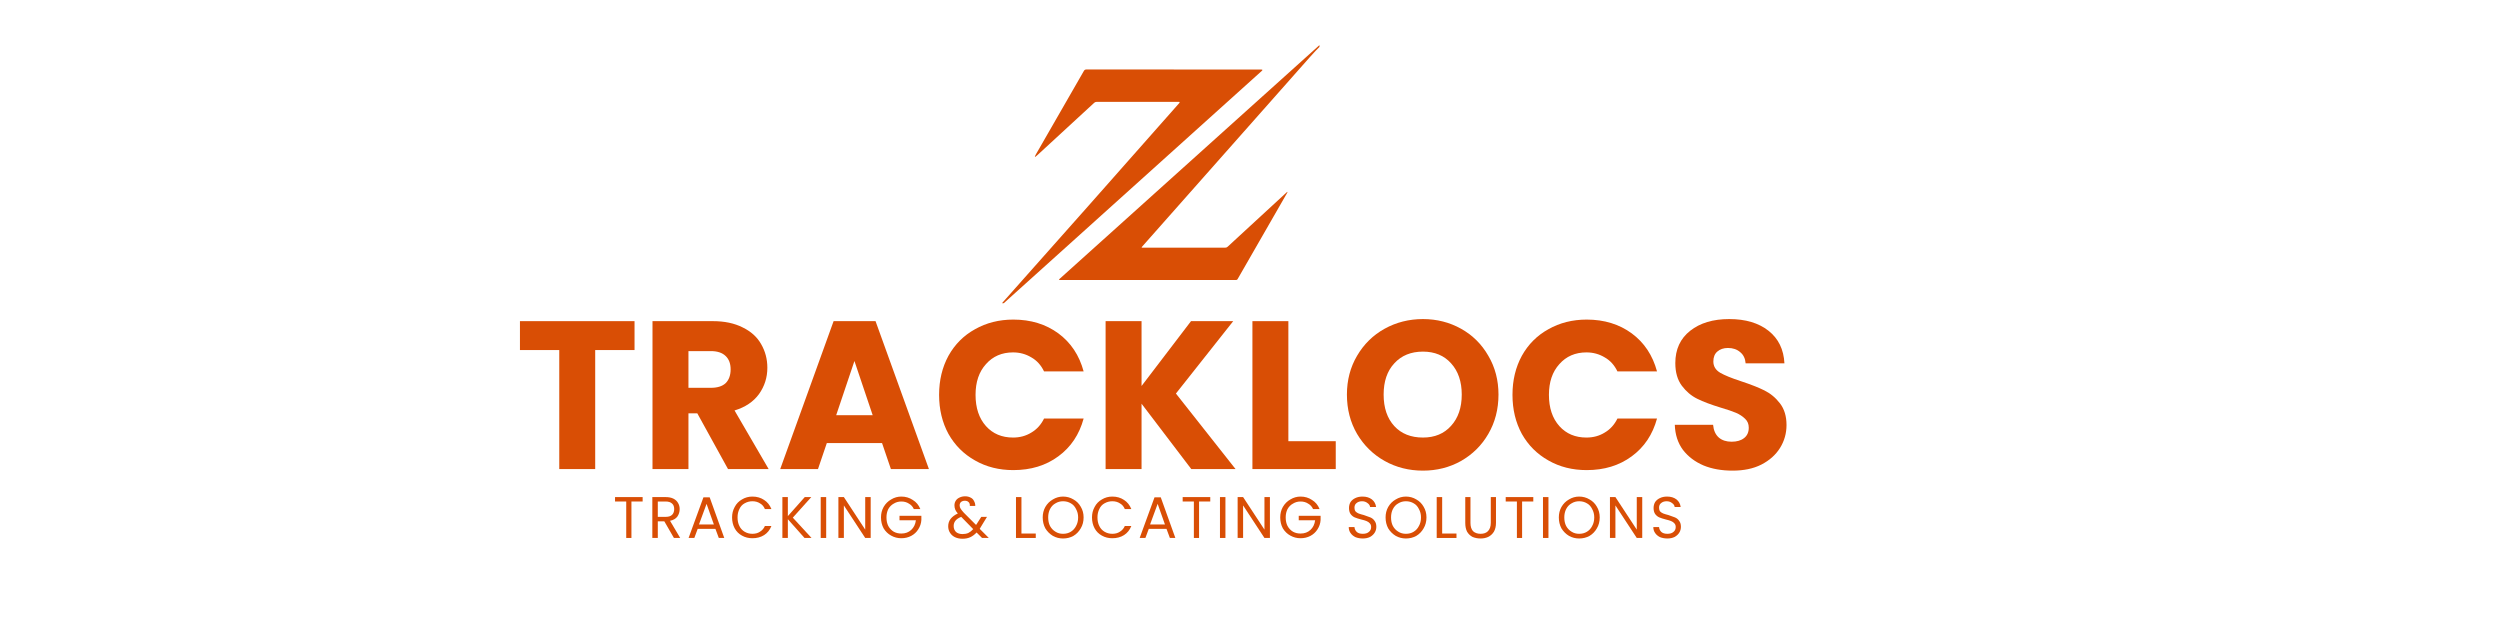 <?xml version="1.0" encoding="UTF-8"?>
<svg xmlns="http://www.w3.org/2000/svg" xmlns:xlink="http://www.w3.org/1999/xlink" width="200" zoomAndPan="magnify" viewBox="0 0 150 37.5" height="50" preserveAspectRatio="xMidYMid meet" version="1.0">
  <defs>
    <g></g>
    <clipPath id="510628b748">
      <path d="M 63 2.648 L 79.168 2.648 L 79.168 17 L 63 17 Z M 63 2.648 " clip-rule="nonzero"></path>
    </clipPath>
    <clipPath id="25fc0c9f56">
      <path d="M 59.926 4 L 76 4 L 76 18.191 L 59.926 18.191 Z M 59.926 4 " clip-rule="nonzero"></path>
    </clipPath>
  </defs>
  <g fill="#d94e05" fill-opacity="1">
    <g transform="translate(30.9, 28.144)">
      <g>
        <path d="M 7.172 -8.875 L 7.172 -7.141 L 4.812 -7.141 L 4.812 0 L 2.656 0 L 2.656 -7.141 L 0.297 -7.141 L 0.297 -8.875 Z M 7.172 -8.875 "></path>
      </g>
    </g>
  </g>
  <g fill="#d94e05" fill-opacity="1">
    <g transform="translate(38.369, 28.144)">
      <g>
        <path d="M 5.312 0 L 3.469 -3.344 L 2.938 -3.344 L 2.938 0 L 0.781 0 L 0.781 -8.875 L 4.406 -8.875 C 5.102 -8.875 5.695 -8.75 6.188 -8.5 C 6.688 -8.258 7.055 -7.926 7.297 -7.5 C 7.547 -7.07 7.672 -6.598 7.672 -6.078 C 7.672 -5.492 7.504 -4.969 7.172 -4.5 C 6.836 -4.039 6.348 -3.711 5.703 -3.516 L 7.75 0 Z M 2.938 -4.875 L 4.281 -4.875 C 4.676 -4.875 4.973 -4.969 5.172 -5.156 C 5.367 -5.352 5.469 -5.629 5.469 -5.984 C 5.469 -6.328 5.367 -6.594 5.172 -6.781 C 4.973 -6.977 4.676 -7.078 4.281 -7.078 L 2.938 -7.078 Z M 2.938 -4.875 "></path>
      </g>
    </g>
  </g>
  <g fill="#d94e05" fill-opacity="1">
    <g transform="translate(46.61, 28.144)">
      <g>
        <path d="M 6.312 -1.562 L 3 -1.562 L 2.469 0 L 0.203 0 L 3.406 -8.875 L 5.922 -8.875 L 9.125 0 L 6.844 0 Z M 5.75 -3.234 L 4.656 -6.484 L 3.562 -3.234 Z M 5.75 -3.234 "></path>
      </g>
    </g>
  </g>
  <g fill="#d94e05" fill-opacity="1">
    <g transform="translate(55.924, 28.144)">
      <g>
        <path d="M 0.422 -4.453 C 0.422 -5.328 0.609 -6.109 0.984 -6.797 C 1.367 -7.484 1.898 -8.016 2.578 -8.391 C 3.254 -8.773 4.02 -8.969 4.875 -8.969 C 5.926 -8.969 6.828 -8.691 7.578 -8.141 C 8.328 -7.586 8.832 -6.828 9.094 -5.859 L 6.719 -5.859 C 6.539 -6.234 6.285 -6.516 5.953 -6.703 C 5.629 -6.898 5.266 -7 4.859 -7 C 4.191 -7 3.648 -6.766 3.234 -6.297 C 2.816 -5.836 2.609 -5.223 2.609 -4.453 C 2.609 -3.672 2.816 -3.047 3.234 -2.578 C 3.648 -2.117 4.191 -1.891 4.859 -1.891 C 5.266 -1.891 5.629 -1.988 5.953 -2.188 C 6.285 -2.383 6.539 -2.664 6.719 -3.031 L 9.094 -3.031 C 8.832 -2.07 8.328 -1.316 7.578 -0.766 C 6.828 -0.211 5.926 0.062 4.875 0.062 C 4.02 0.062 3.254 -0.129 2.578 -0.516 C 1.898 -0.898 1.367 -1.43 0.984 -2.109 C 0.609 -2.797 0.422 -3.578 0.422 -4.453 Z M 0.422 -4.453 "></path>
      </g>
    </g>
  </g>
  <g fill="#d94e05" fill-opacity="1">
    <g transform="translate(65.555, 28.144)">
      <g>
        <path d="M 5.922 0 L 2.938 -3.922 L 2.938 0 L 0.781 0 L 0.781 -8.875 L 2.938 -8.875 L 2.938 -4.984 L 5.906 -8.875 L 8.438 -8.875 L 5 -4.531 L 8.578 0 Z M 5.922 0 "></path>
      </g>
    </g>
  </g>
  <g fill="#d94e05" fill-opacity="1">
    <g transform="translate(74.364, 28.144)">
      <g>
        <path d="M 2.938 -1.672 L 5.781 -1.672 L 5.781 0 L 0.781 0 L 0.781 -8.875 L 2.938 -8.875 Z M 2.938 -1.672 "></path>
      </g>
    </g>
  </g>
  <g fill="#d94e05" fill-opacity="1">
    <g transform="translate(80.393, 28.144)">
      <g>
        <path d="M 4.984 0.094 C 4.148 0.094 3.383 -0.098 2.688 -0.484 C 1.988 -0.879 1.438 -1.422 1.031 -2.109 C 0.625 -2.805 0.422 -3.594 0.422 -4.469 C 0.422 -5.332 0.625 -6.109 1.031 -6.797 C 1.438 -7.492 1.988 -8.035 2.688 -8.422 C 3.383 -8.805 4.148 -9 4.984 -9 C 5.816 -9 6.578 -8.805 7.266 -8.422 C 7.961 -8.035 8.508 -7.492 8.906 -6.797 C 9.312 -6.109 9.516 -5.332 9.516 -4.469 C 9.516 -3.594 9.312 -2.805 8.906 -2.109 C 8.508 -1.422 7.961 -0.879 7.266 -0.484 C 6.578 -0.098 5.816 0.094 4.984 0.094 Z M 4.984 -1.891 C 5.691 -1.891 6.254 -2.125 6.672 -2.594 C 7.098 -3.062 7.312 -3.688 7.312 -4.469 C 7.312 -5.25 7.098 -5.875 6.672 -6.344 C 6.254 -6.812 5.691 -7.047 4.984 -7.047 C 4.266 -7.047 3.691 -6.812 3.266 -6.344 C 2.836 -5.883 2.625 -5.258 2.625 -4.469 C 2.625 -3.676 2.836 -3.047 3.266 -2.578 C 3.691 -2.117 4.266 -1.891 4.984 -1.891 Z M 4.984 -1.891 "></path>
      </g>
    </g>
  </g>
  <g fill="#d94e05" fill-opacity="1">
    <g transform="translate(90.327, 28.144)">
      <g>
        <path d="M 0.422 -4.453 C 0.422 -5.328 0.609 -6.109 0.984 -6.797 C 1.367 -7.484 1.898 -8.016 2.578 -8.391 C 3.254 -8.773 4.02 -8.969 4.875 -8.969 C 5.926 -8.969 6.828 -8.691 7.578 -8.141 C 8.328 -7.586 8.832 -6.828 9.094 -5.859 L 6.719 -5.859 C 6.539 -6.234 6.285 -6.516 5.953 -6.703 C 5.629 -6.898 5.266 -7 4.859 -7 C 4.191 -7 3.648 -6.766 3.234 -6.297 C 2.816 -5.836 2.609 -5.223 2.609 -4.453 C 2.609 -3.672 2.816 -3.047 3.234 -2.578 C 3.648 -2.117 4.191 -1.891 4.859 -1.891 C 5.266 -1.891 5.629 -1.988 5.953 -2.188 C 6.285 -2.383 6.539 -2.664 6.719 -3.031 L 9.094 -3.031 C 8.832 -2.07 8.328 -1.316 7.578 -0.766 C 6.828 -0.211 5.926 0.062 4.875 0.062 C 4.02 0.062 3.254 -0.129 2.578 -0.516 C 1.898 -0.898 1.367 -1.43 0.984 -2.109 C 0.609 -2.797 0.422 -3.578 0.422 -4.453 Z M 0.422 -4.453 "></path>
      </g>
    </g>
  </g>
  <g fill="#d94e05" fill-opacity="1">
    <g transform="translate(99.957, 28.144)">
      <g>
        <path d="M 4 0.094 C 3.344 0.094 2.758 -0.008 2.25 -0.219 C 1.738 -0.438 1.328 -0.75 1.016 -1.156 C 0.711 -1.57 0.551 -2.07 0.531 -2.656 L 2.828 -2.656 C 2.859 -2.32 2.973 -2.066 3.172 -1.891 C 3.367 -1.723 3.625 -1.641 3.938 -1.641 C 4.25 -1.641 4.5 -1.711 4.688 -1.859 C 4.875 -2.004 4.969 -2.211 4.969 -2.484 C 4.969 -2.703 4.895 -2.879 4.75 -3.016 C 4.602 -3.16 4.422 -3.281 4.203 -3.375 C 3.984 -3.469 3.676 -3.57 3.281 -3.688 C 2.707 -3.863 2.238 -4.039 1.875 -4.219 C 1.52 -4.395 1.211 -4.656 0.953 -5 C 0.691 -5.352 0.562 -5.805 0.562 -6.359 C 0.562 -7.18 0.859 -7.828 1.453 -8.297 C 2.047 -8.766 2.828 -9 3.797 -9 C 4.773 -9 5.562 -8.766 6.156 -8.297 C 6.75 -7.828 7.066 -7.176 7.109 -6.344 L 4.781 -6.344 C 4.758 -6.633 4.648 -6.859 4.453 -7.016 C 4.266 -7.18 4.02 -7.266 3.719 -7.266 C 3.457 -7.266 3.242 -7.191 3.078 -7.047 C 2.922 -6.91 2.844 -6.711 2.844 -6.453 C 2.844 -6.172 2.977 -5.945 3.25 -5.781 C 3.52 -5.625 3.941 -5.453 4.516 -5.266 C 5.086 -5.078 5.551 -4.895 5.906 -4.719 C 6.27 -4.539 6.582 -4.281 6.844 -3.938 C 7.102 -3.602 7.234 -3.172 7.234 -2.641 C 7.234 -2.141 7.102 -1.68 6.844 -1.266 C 6.582 -0.848 6.207 -0.516 5.719 -0.266 C 5.238 -0.023 4.664 0.094 4 0.094 Z M 4 0.094 "></path>
      </g>
    </g>
  </g>
  <g fill="#d94e05" fill-opacity="1">
    <g transform="translate(36.777, 32.278)">
      <g>
        <path d="M 1.781 -2.453 L 1.781 -2.188 L 1.109 -2.188 L 1.109 0 L 0.797 0 L 0.797 -2.188 L 0.125 -2.188 L 0.125 -2.453 Z M 1.781 -2.453 "></path>
      </g>
    </g>
  </g>
  <g fill="#d94e05" fill-opacity="1">
    <g transform="translate(38.874, 32.278)">
      <g>
        <path d="M 1.562 0 L 0.984 -1 L 0.594 -1 L 0.594 0 L 0.266 0 L 0.266 -2.453 L 1.062 -2.453 C 1.25 -2.453 1.406 -2.422 1.531 -2.359 C 1.656 -2.297 1.75 -2.207 1.812 -2.094 C 1.875 -1.988 1.906 -1.867 1.906 -1.734 C 1.906 -1.566 1.859 -1.414 1.766 -1.281 C 1.672 -1.156 1.523 -1.07 1.328 -1.031 L 1.938 0 Z M 0.594 -1.266 L 1.062 -1.266 C 1.238 -1.266 1.367 -1.305 1.453 -1.391 C 1.535 -1.473 1.578 -1.586 1.578 -1.734 C 1.578 -1.879 1.535 -1.988 1.453 -2.062 C 1.367 -2.145 1.238 -2.188 1.062 -2.188 L 0.594 -2.188 Z M 0.594 -1.266 "></path>
      </g>
    </g>
  </g>
  <g fill="#d94e05" fill-opacity="1">
    <g transform="translate(41.206, 32.278)">
      <g>
        <path d="M 1.719 -0.547 L 0.656 -0.547 L 0.453 0 L 0.109 0 L 1 -2.438 L 1.375 -2.438 L 2.25 0 L 1.922 0 Z M 1.625 -0.812 L 1.188 -2.047 L 0.734 -0.812 Z M 1.625 -0.812 "></path>
      </g>
    </g>
  </g>
  <g fill="#d94e05" fill-opacity="1">
    <g transform="translate(43.769, 32.278)">
      <g>
        <path d="M 0.156 -1.234 C 0.156 -1.461 0.207 -1.672 0.312 -1.859 C 0.414 -2.055 0.562 -2.207 0.75 -2.312 C 0.938 -2.426 1.145 -2.484 1.375 -2.484 C 1.645 -2.484 1.879 -2.414 2.078 -2.281 C 2.273 -2.156 2.422 -1.973 2.516 -1.734 L 2.125 -1.734 C 2.062 -1.891 1.961 -2.004 1.828 -2.078 C 1.703 -2.16 1.551 -2.203 1.375 -2.203 C 1.207 -2.203 1.051 -2.16 0.906 -2.078 C 0.77 -2.004 0.664 -1.891 0.594 -1.734 C 0.52 -1.586 0.484 -1.422 0.484 -1.234 C 0.484 -1.035 0.52 -0.863 0.594 -0.719 C 0.664 -0.57 0.77 -0.457 0.906 -0.375 C 1.051 -0.289 1.207 -0.25 1.375 -0.25 C 1.551 -0.25 1.703 -0.289 1.828 -0.375 C 1.961 -0.457 2.062 -0.57 2.125 -0.719 L 2.516 -0.719 C 2.422 -0.477 2.273 -0.297 2.078 -0.172 C 1.879 -0.047 1.645 0.016 1.375 0.016 C 1.145 0.016 0.938 -0.035 0.75 -0.141 C 0.562 -0.242 0.414 -0.391 0.312 -0.578 C 0.207 -0.773 0.156 -0.992 0.156 -1.234 Z M 0.156 -1.234 "></path>
      </g>
    </g>
  </g>
  <g fill="#d94e05" fill-opacity="1">
    <g transform="translate(46.677, 32.278)">
      <g>
        <path d="M 1.594 0 L 0.594 -1.125 L 0.594 0 L 0.266 0 L 0.266 -2.453 L 0.594 -2.453 L 0.594 -1.312 L 1.609 -2.453 L 2 -2.453 L 0.891 -1.219 L 2.016 0 Z M 1.594 0 "></path>
      </g>
    </g>
  </g>
  <g fill="#d94e05" fill-opacity="1">
    <g transform="translate(48.977, 32.278)">
      <g>
        <path d="M 0.594 -2.453 L 0.594 0 L 0.266 0 L 0.266 -2.453 Z M 0.594 -2.453 "></path>
      </g>
    </g>
  </g>
  <g fill="#d94e05" fill-opacity="1">
    <g transform="translate(50.038, 32.278)">
      <g>
        <path d="M 2.203 0 L 1.875 0 L 0.594 -1.953 L 0.594 0 L 0.266 0 L 0.266 -2.453 L 0.594 -2.453 L 1.875 -0.5 L 1.875 -2.453 L 2.203 -2.453 Z M 2.203 0 "></path>
      </g>
    </g>
  </g>
  <g fill="#d94e05" fill-opacity="1">
    <g transform="translate(52.704, 32.278)">
      <g>
        <path d="M 2.125 -1.734 C 2.062 -1.879 1.961 -1.988 1.828 -2.062 C 1.703 -2.145 1.551 -2.188 1.375 -2.188 C 1.207 -2.188 1.055 -2.145 0.922 -2.062 C 0.785 -1.988 0.676 -1.879 0.594 -1.734 C 0.52 -1.586 0.484 -1.422 0.484 -1.234 C 0.484 -1.035 0.52 -0.863 0.594 -0.719 C 0.676 -0.57 0.785 -0.457 0.922 -0.375 C 1.055 -0.301 1.207 -0.266 1.375 -0.266 C 1.613 -0.266 1.812 -0.336 1.969 -0.484 C 2.125 -0.629 2.219 -0.82 2.25 -1.062 L 1.266 -1.062 L 1.266 -1.328 L 2.578 -1.328 L 2.578 -1.078 C 2.566 -0.879 2.504 -0.691 2.391 -0.516 C 2.285 -0.348 2.145 -0.219 1.969 -0.125 C 1.789 -0.031 1.594 0.016 1.375 0.016 C 1.156 0.016 0.953 -0.035 0.766 -0.141 C 0.578 -0.242 0.426 -0.391 0.312 -0.578 C 0.207 -0.773 0.156 -0.992 0.156 -1.234 C 0.156 -1.461 0.207 -1.672 0.312 -1.859 C 0.426 -2.055 0.578 -2.207 0.766 -2.312 C 0.953 -2.426 1.156 -2.484 1.375 -2.484 C 1.633 -2.484 1.863 -2.414 2.062 -2.281 C 2.27 -2.156 2.422 -1.973 2.516 -1.734 Z M 2.125 -1.734 "></path>
      </g>
    </g>
  </g>
  <g fill="#d94e05" fill-opacity="1">
    <g transform="translate(55.632, 32.278)">
      <g></g>
    </g>
  </g>
  <g fill="#d94e05" fill-opacity="1">
    <g transform="translate(56.767, 32.278)">
      <g>
        <path d="M 2.156 0 L 1.828 -0.328 C 1.711 -0.203 1.586 -0.109 1.453 -0.047 C 1.316 0.016 1.16 0.047 0.984 0.047 C 0.816 0.047 0.664 0.016 0.531 -0.047 C 0.406 -0.109 0.305 -0.195 0.234 -0.312 C 0.16 -0.426 0.125 -0.555 0.125 -0.703 C 0.125 -0.867 0.172 -1.016 0.266 -1.141 C 0.367 -1.273 0.516 -1.383 0.703 -1.469 C 0.629 -1.551 0.578 -1.629 0.547 -1.703 C 0.516 -1.785 0.5 -1.867 0.5 -1.953 C 0.5 -2.055 0.523 -2.148 0.578 -2.234 C 0.629 -2.316 0.703 -2.379 0.797 -2.422 C 0.898 -2.473 1.016 -2.5 1.141 -2.5 C 1.266 -2.5 1.375 -2.473 1.469 -2.422 C 1.562 -2.379 1.629 -2.312 1.672 -2.219 C 1.723 -2.133 1.75 -2.035 1.75 -1.922 L 1.422 -1.922 C 1.43 -2.023 1.406 -2.102 1.344 -2.156 C 1.289 -2.207 1.219 -2.234 1.125 -2.234 C 1.031 -2.234 0.953 -2.207 0.891 -2.156 C 0.836 -2.102 0.812 -2.035 0.812 -1.953 C 0.812 -1.879 0.832 -1.812 0.875 -1.75 C 0.914 -1.688 0.977 -1.609 1.062 -1.516 L 1.797 -0.781 L 1.859 -0.875 L 2.109 -1.266 L 2.453 -1.266 L 2.156 -0.781 C 2.113 -0.707 2.066 -0.629 2.016 -0.547 L 2.562 0 Z M 0.984 -0.234 C 1.109 -0.234 1.223 -0.254 1.328 -0.297 C 1.43 -0.348 1.531 -0.426 1.625 -0.531 L 0.906 -1.266 C 0.602 -1.148 0.453 -0.969 0.453 -0.719 C 0.453 -0.57 0.5 -0.453 0.594 -0.359 C 0.695 -0.273 0.828 -0.234 0.984 -0.234 Z M 0.984 -0.234 "></path>
      </g>
    </g>
  </g>
  <g fill="#d94e05" fill-opacity="1">
    <g transform="translate(59.559, 32.278)">
      <g></g>
    </g>
  </g>
  <g fill="#d94e05" fill-opacity="1">
    <g transform="translate(60.693, 32.278)">
      <g>
        <path d="M 0.594 -0.266 L 1.453 -0.266 L 1.453 0 L 0.266 0 L 0.266 -2.453 L 0.594 -2.453 Z M 0.594 -0.266 "></path>
      </g>
    </g>
  </g>
  <g fill="#d94e05" fill-opacity="1">
    <g transform="translate(62.407, 32.278)">
      <g>
        <path d="M 1.375 0.031 C 1.156 0.031 0.953 -0.02 0.766 -0.125 C 0.578 -0.238 0.426 -0.391 0.312 -0.578 C 0.207 -0.773 0.156 -0.992 0.156 -1.234 C 0.156 -1.461 0.207 -1.672 0.312 -1.859 C 0.426 -2.055 0.578 -2.207 0.766 -2.312 C 0.953 -2.426 1.156 -2.484 1.375 -2.484 C 1.602 -2.484 1.812 -2.426 2 -2.312 C 2.188 -2.207 2.332 -2.062 2.438 -1.875 C 2.551 -1.688 2.609 -1.473 2.609 -1.234 C 2.609 -0.984 2.551 -0.766 2.438 -0.578 C 2.332 -0.391 2.188 -0.238 2 -0.125 C 1.812 -0.02 1.602 0.031 1.375 0.031 Z M 1.375 -0.25 C 1.551 -0.25 1.707 -0.289 1.844 -0.375 C 1.977 -0.457 2.082 -0.57 2.156 -0.719 C 2.238 -0.863 2.281 -1.035 2.281 -1.234 C 2.281 -1.422 2.238 -1.586 2.156 -1.734 C 2.082 -1.891 1.977 -2.004 1.844 -2.078 C 1.707 -2.16 1.551 -2.203 1.375 -2.203 C 1.207 -2.203 1.055 -2.16 0.922 -2.078 C 0.785 -2.004 0.676 -1.891 0.594 -1.734 C 0.52 -1.586 0.484 -1.422 0.484 -1.234 C 0.484 -1.035 0.52 -0.863 0.594 -0.719 C 0.676 -0.57 0.785 -0.457 0.922 -0.375 C 1.055 -0.289 1.207 -0.25 1.375 -0.25 Z M 1.375 -0.25 "></path>
      </g>
    </g>
  </g>
  <g fill="#d94e05" fill-opacity="1">
    <g transform="translate(65.364, 32.278)">
      <g>
        <path d="M 0.156 -1.234 C 0.156 -1.461 0.207 -1.672 0.312 -1.859 C 0.414 -2.055 0.562 -2.207 0.75 -2.312 C 0.938 -2.426 1.145 -2.484 1.375 -2.484 C 1.645 -2.484 1.879 -2.414 2.078 -2.281 C 2.273 -2.156 2.422 -1.973 2.516 -1.734 L 2.125 -1.734 C 2.062 -1.891 1.961 -2.004 1.828 -2.078 C 1.703 -2.16 1.551 -2.203 1.375 -2.203 C 1.207 -2.203 1.051 -2.16 0.906 -2.078 C 0.77 -2.004 0.664 -1.891 0.594 -1.734 C 0.52 -1.586 0.484 -1.422 0.484 -1.234 C 0.484 -1.035 0.52 -0.863 0.594 -0.719 C 0.664 -0.57 0.77 -0.457 0.906 -0.375 C 1.051 -0.289 1.207 -0.25 1.375 -0.25 C 1.551 -0.25 1.703 -0.289 1.828 -0.375 C 1.961 -0.457 2.062 -0.57 2.125 -0.719 L 2.516 -0.719 C 2.422 -0.477 2.273 -0.297 2.078 -0.172 C 1.879 -0.047 1.645 0.016 1.375 0.016 C 1.145 0.016 0.938 -0.035 0.75 -0.141 C 0.562 -0.242 0.414 -0.391 0.312 -0.578 C 0.207 -0.773 0.156 -0.992 0.156 -1.234 Z M 0.156 -1.234 "></path>
      </g>
    </g>
  </g>
  <g fill="#d94e05" fill-opacity="1">
    <g transform="translate(68.271, 32.278)">
      <g>
        <path d="M 1.719 -0.547 L 0.656 -0.547 L 0.453 0 L 0.109 0 L 1 -2.438 L 1.375 -2.438 L 2.25 0 L 1.922 0 Z M 1.625 -0.812 L 1.188 -2.047 L 0.734 -0.812 Z M 1.625 -0.812 "></path>
      </g>
    </g>
  </g>
  <g fill="#d94e05" fill-opacity="1">
    <g transform="translate(70.835, 32.278)">
      <g>
        <path d="M 1.781 -2.453 L 1.781 -2.188 L 1.109 -2.188 L 1.109 0 L 0.797 0 L 0.797 -2.188 L 0.125 -2.188 L 0.125 -2.453 Z M 1.781 -2.453 "></path>
      </g>
    </g>
  </g>
  <g fill="#d94e05" fill-opacity="1">
    <g transform="translate(72.932, 32.278)">
      <g>
        <path d="M 0.594 -2.453 L 0.594 0 L 0.266 0 L 0.266 -2.453 Z M 0.594 -2.453 "></path>
      </g>
    </g>
  </g>
  <g fill="#d94e05" fill-opacity="1">
    <g transform="translate(73.992, 32.278)">
      <g>
        <path d="M 2.203 0 L 1.875 0 L 0.594 -1.953 L 0.594 0 L 0.266 0 L 0.266 -2.453 L 0.594 -2.453 L 1.875 -0.5 L 1.875 -2.453 L 2.203 -2.453 Z M 2.203 0 "></path>
      </g>
    </g>
  </g>
  <g fill="#d94e05" fill-opacity="1">
    <g transform="translate(76.658, 32.278)">
      <g>
        <path d="M 2.125 -1.734 C 2.062 -1.879 1.961 -1.988 1.828 -2.062 C 1.703 -2.145 1.551 -2.188 1.375 -2.188 C 1.207 -2.188 1.055 -2.145 0.922 -2.062 C 0.785 -1.988 0.676 -1.879 0.594 -1.734 C 0.52 -1.586 0.484 -1.422 0.484 -1.234 C 0.484 -1.035 0.52 -0.863 0.594 -0.719 C 0.676 -0.57 0.785 -0.457 0.922 -0.375 C 1.055 -0.301 1.207 -0.266 1.375 -0.266 C 1.613 -0.266 1.812 -0.336 1.969 -0.484 C 2.125 -0.629 2.219 -0.82 2.25 -1.062 L 1.266 -1.062 L 1.266 -1.328 L 2.578 -1.328 L 2.578 -1.078 C 2.566 -0.879 2.504 -0.691 2.391 -0.516 C 2.285 -0.348 2.145 -0.219 1.969 -0.125 C 1.789 -0.031 1.594 0.016 1.375 0.016 C 1.156 0.016 0.953 -0.035 0.766 -0.141 C 0.578 -0.242 0.426 -0.391 0.312 -0.578 C 0.207 -0.773 0.156 -0.992 0.156 -1.234 C 0.156 -1.461 0.207 -1.672 0.312 -1.859 C 0.426 -2.055 0.578 -2.207 0.766 -2.312 C 0.953 -2.426 1.156 -2.484 1.375 -2.484 C 1.633 -2.484 1.863 -2.414 2.062 -2.281 C 2.27 -2.156 2.422 -1.973 2.516 -1.734 Z M 2.125 -1.734 "></path>
      </g>
    </g>
  </g>
  <g fill="#d94e05" fill-opacity="1">
    <g transform="translate(79.587, 32.278)">
      <g></g>
    </g>
  </g>
  <g fill="#d94e05" fill-opacity="1">
    <g transform="translate(80.721, 32.278)">
      <g>
        <path d="M 1.047 0.031 C 0.891 0.031 0.742 0.004 0.609 -0.047 C 0.484 -0.109 0.383 -0.191 0.312 -0.297 C 0.238 -0.398 0.203 -0.52 0.203 -0.656 L 0.547 -0.656 C 0.555 -0.539 0.602 -0.441 0.688 -0.359 C 0.77 -0.285 0.891 -0.25 1.047 -0.25 C 1.203 -0.25 1.32 -0.285 1.406 -0.359 C 1.5 -0.43 1.547 -0.531 1.547 -0.656 C 1.547 -0.75 1.52 -0.82 1.469 -0.875 C 1.414 -0.938 1.348 -0.984 1.266 -1.016 C 1.191 -1.047 1.086 -1.078 0.953 -1.109 C 0.797 -1.148 0.664 -1.191 0.562 -1.234 C 0.469 -1.273 0.383 -1.344 0.312 -1.438 C 0.25 -1.531 0.219 -1.648 0.219 -1.797 C 0.219 -1.93 0.25 -2.051 0.312 -2.156 C 0.383 -2.258 0.477 -2.336 0.594 -2.391 C 0.719 -2.453 0.863 -2.484 1.031 -2.484 C 1.258 -2.484 1.445 -2.426 1.594 -2.312 C 1.738 -2.195 1.82 -2.047 1.844 -1.859 L 1.484 -1.859 C 1.473 -1.953 1.422 -2.031 1.328 -2.094 C 1.242 -2.164 1.133 -2.203 1 -2.203 C 0.863 -2.203 0.754 -2.164 0.672 -2.094 C 0.586 -2.031 0.547 -1.938 0.547 -1.812 C 0.547 -1.727 0.566 -1.656 0.609 -1.594 C 0.66 -1.539 0.723 -1.5 0.797 -1.469 C 0.879 -1.438 0.984 -1.406 1.109 -1.375 C 1.273 -1.32 1.406 -1.273 1.5 -1.234 C 1.602 -1.191 1.688 -1.125 1.75 -1.031 C 1.82 -0.945 1.859 -0.828 1.859 -0.672 C 1.859 -0.547 1.828 -0.43 1.766 -0.328 C 1.703 -0.223 1.609 -0.133 1.484 -0.062 C 1.359 0 1.211 0.031 1.047 0.031 Z M 1.047 0.031 "></path>
      </g>
    </g>
  </g>
  <g fill="#d94e05" fill-opacity="1">
    <g transform="translate(82.979, 32.278)">
      <g>
        <path d="M 1.375 0.031 C 1.156 0.031 0.953 -0.02 0.766 -0.125 C 0.578 -0.238 0.426 -0.391 0.312 -0.578 C 0.207 -0.773 0.156 -0.992 0.156 -1.234 C 0.156 -1.461 0.207 -1.672 0.312 -1.859 C 0.426 -2.055 0.578 -2.207 0.766 -2.312 C 0.953 -2.426 1.156 -2.484 1.375 -2.484 C 1.602 -2.484 1.812 -2.426 2 -2.312 C 2.188 -2.207 2.332 -2.062 2.438 -1.875 C 2.551 -1.688 2.609 -1.473 2.609 -1.234 C 2.609 -0.984 2.551 -0.766 2.438 -0.578 C 2.332 -0.391 2.188 -0.238 2 -0.125 C 1.812 -0.02 1.602 0.031 1.375 0.031 Z M 1.375 -0.25 C 1.551 -0.25 1.707 -0.289 1.844 -0.375 C 1.977 -0.457 2.082 -0.57 2.156 -0.719 C 2.238 -0.863 2.281 -1.035 2.281 -1.234 C 2.281 -1.422 2.238 -1.586 2.156 -1.734 C 2.082 -1.891 1.977 -2.004 1.844 -2.078 C 1.707 -2.16 1.551 -2.203 1.375 -2.203 C 1.207 -2.203 1.055 -2.16 0.922 -2.078 C 0.785 -2.004 0.676 -1.891 0.594 -1.734 C 0.52 -1.586 0.484 -1.422 0.484 -1.234 C 0.484 -1.035 0.52 -0.863 0.594 -0.719 C 0.676 -0.57 0.785 -0.457 0.922 -0.375 C 1.055 -0.289 1.207 -0.25 1.375 -0.25 Z M 1.375 -0.25 "></path>
      </g>
    </g>
  </g>
  <g fill="#d94e05" fill-opacity="1">
    <g transform="translate(85.936, 32.278)">
      <g>
        <path d="M 0.594 -0.266 L 1.453 -0.266 L 1.453 0 L 0.266 0 L 0.266 -2.453 L 0.594 -2.453 Z M 0.594 -0.266 "></path>
      </g>
    </g>
  </g>
  <g fill="#d94e05" fill-opacity="1">
    <g transform="translate(87.65, 32.278)">
      <g>
        <path d="M 0.578 -2.453 L 0.578 -0.906 C 0.578 -0.688 0.629 -0.52 0.734 -0.406 C 0.848 -0.301 1 -0.25 1.188 -0.25 C 1.375 -0.25 1.52 -0.301 1.625 -0.406 C 1.738 -0.52 1.797 -0.688 1.797 -0.906 L 1.797 -2.453 L 2.109 -2.453 L 2.109 -0.906 C 2.109 -0.695 2.066 -0.52 1.984 -0.375 C 1.898 -0.238 1.785 -0.133 1.641 -0.062 C 1.504 0 1.352 0.031 1.188 0.031 C 1.008 0.031 0.848 0 0.703 -0.062 C 0.566 -0.133 0.457 -0.238 0.375 -0.375 C 0.301 -0.52 0.266 -0.695 0.266 -0.906 L 0.266 -2.453 Z M 0.578 -2.453 "></path>
      </g>
    </g>
  </g>
  <g fill="#d94e05" fill-opacity="1">
    <g transform="translate(90.217, 32.278)">
      <g>
        <path d="M 1.781 -2.453 L 1.781 -2.188 L 1.109 -2.188 L 1.109 0 L 0.797 0 L 0.797 -2.188 L 0.125 -2.188 L 0.125 -2.453 Z M 1.781 -2.453 "></path>
      </g>
    </g>
  </g>
  <g fill="#d94e05" fill-opacity="1">
    <g transform="translate(92.313, 32.278)">
      <g>
        <path d="M 0.594 -2.453 L 0.594 0 L 0.266 0 L 0.266 -2.453 Z M 0.594 -2.453 "></path>
      </g>
    </g>
  </g>
  <g fill="#d94e05" fill-opacity="1">
    <g transform="translate(93.374, 32.278)">
      <g>
        <path d="M 1.375 0.031 C 1.156 0.031 0.953 -0.02 0.766 -0.125 C 0.578 -0.238 0.426 -0.391 0.312 -0.578 C 0.207 -0.773 0.156 -0.992 0.156 -1.234 C 0.156 -1.461 0.207 -1.672 0.312 -1.859 C 0.426 -2.055 0.578 -2.207 0.766 -2.312 C 0.953 -2.426 1.156 -2.484 1.375 -2.484 C 1.602 -2.484 1.812 -2.426 2 -2.312 C 2.188 -2.207 2.332 -2.062 2.438 -1.875 C 2.551 -1.688 2.609 -1.473 2.609 -1.234 C 2.609 -0.984 2.551 -0.766 2.438 -0.578 C 2.332 -0.391 2.188 -0.238 2 -0.125 C 1.812 -0.02 1.602 0.031 1.375 0.031 Z M 1.375 -0.25 C 1.551 -0.25 1.707 -0.289 1.844 -0.375 C 1.977 -0.457 2.082 -0.57 2.156 -0.719 C 2.238 -0.863 2.281 -1.035 2.281 -1.234 C 2.281 -1.422 2.238 -1.586 2.156 -1.734 C 2.082 -1.891 1.977 -2.004 1.844 -2.078 C 1.707 -2.16 1.551 -2.203 1.375 -2.203 C 1.207 -2.203 1.055 -2.16 0.922 -2.078 C 0.785 -2.004 0.676 -1.891 0.594 -1.734 C 0.52 -1.586 0.484 -1.422 0.484 -1.234 C 0.484 -1.035 0.52 -0.863 0.594 -0.719 C 0.676 -0.57 0.785 -0.457 0.922 -0.375 C 1.055 -0.289 1.207 -0.25 1.375 -0.25 Z M 1.375 -0.25 "></path>
      </g>
    </g>
  </g>
  <g fill="#d94e05" fill-opacity="1">
    <g transform="translate(96.331, 32.278)">
      <g>
        <path d="M 2.203 0 L 1.875 0 L 0.594 -1.953 L 0.594 0 L 0.266 0 L 0.266 -2.453 L 0.594 -2.453 L 1.875 -0.5 L 1.875 -2.453 L 2.203 -2.453 Z M 2.203 0 "></path>
      </g>
    </g>
  </g>
  <g fill="#d94e05" fill-opacity="1">
    <g transform="translate(98.996, 32.278)">
      <g>
        <path d="M 1.047 0.031 C 0.891 0.031 0.742 0.004 0.609 -0.047 C 0.484 -0.109 0.383 -0.191 0.312 -0.297 C 0.238 -0.398 0.203 -0.52 0.203 -0.656 L 0.547 -0.656 C 0.555 -0.539 0.602 -0.441 0.688 -0.359 C 0.77 -0.285 0.891 -0.25 1.047 -0.25 C 1.203 -0.25 1.32 -0.285 1.406 -0.359 C 1.5 -0.43 1.547 -0.531 1.547 -0.656 C 1.547 -0.75 1.52 -0.82 1.469 -0.875 C 1.414 -0.938 1.348 -0.984 1.266 -1.016 C 1.191 -1.047 1.086 -1.078 0.953 -1.109 C 0.797 -1.148 0.664 -1.191 0.562 -1.234 C 0.469 -1.273 0.383 -1.344 0.312 -1.438 C 0.25 -1.531 0.219 -1.648 0.219 -1.797 C 0.219 -1.93 0.25 -2.051 0.312 -2.156 C 0.383 -2.258 0.477 -2.336 0.594 -2.391 C 0.719 -2.453 0.863 -2.484 1.031 -2.484 C 1.258 -2.484 1.445 -2.426 1.594 -2.312 C 1.738 -2.195 1.82 -2.047 1.844 -1.859 L 1.484 -1.859 C 1.473 -1.953 1.422 -2.031 1.328 -2.094 C 1.242 -2.164 1.133 -2.203 1 -2.203 C 0.863 -2.203 0.754 -2.164 0.672 -2.094 C 0.586 -2.031 0.547 -1.938 0.547 -1.812 C 0.547 -1.727 0.566 -1.656 0.609 -1.594 C 0.66 -1.539 0.723 -1.5 0.797 -1.469 C 0.879 -1.438 0.984 -1.406 1.109 -1.375 C 1.273 -1.32 1.406 -1.273 1.5 -1.234 C 1.602 -1.191 1.688 -1.125 1.75 -1.031 C 1.82 -0.945 1.859 -0.828 1.859 -0.672 C 1.859 -0.547 1.828 -0.43 1.766 -0.328 C 1.703 -0.223 1.609 -0.133 1.484 -0.062 C 1.359 0 1.211 0.031 1.047 0.031 Z M 1.047 0.031 "></path>
      </g>
    </g>
  </g>
  <g clip-path="url(#510628b748)">
    <path fill="#d94e05" d="M 68.52 14.859 L 73.52 14.859 C 73.57 14.859 73.617 14.844 73.652 14.809 L 77.18 11.559 C 77.258 11.484 77.273 11.496 77.219 11.59 L 74.254 16.75 C 74.234 16.781 74.207 16.801 74.164 16.801 L 63.598 16.801 C 63.535 16.801 63.527 16.777 63.57 16.738 L 79.215 2.664 C 79.227 2.652 79.238 2.652 79.25 2.664 L 79.277 2.691 C 79.281 2.695 79.281 2.699 79.277 2.703 C 79.047 2.93 78.816 3.172 78.586 3.434 C 75.262 7.195 71.902 10.992 68.504 14.824 C 68.5 14.832 68.5 14.84 68.5 14.848 C 68.504 14.855 68.512 14.859 68.52 14.859 Z M 68.52 14.859 " fill-opacity="1" fill-rule="nonzero"></path>
  </g>
  <g clip-path="url(#25fc0c9f56)">
    <path fill="#d94e05" d="M 70.742 6.113 L 65.797 6.113 C 65.742 6.113 65.695 6.129 65.652 6.168 L 62.23 9.32 C 62.078 9.461 62.055 9.438 62.156 9.258 L 65.031 4.258 C 65.062 4.199 65.113 4.168 65.184 4.168 L 75.672 4.172 C 75.758 4.172 75.77 4.203 75.703 4.258 C 70.473 8.961 65.234 13.68 59.98 18.414 C 59.969 18.422 59.961 18.422 59.953 18.414 L 59.953 18.41 C 59.941 18.402 59.941 18.395 59.949 18.383 C 63.516 14.375 67.121 10.305 70.77 6.168 C 70.777 6.156 70.781 6.145 70.773 6.133 C 70.77 6.117 70.758 6.113 70.742 6.113 Z M 70.742 6.113 " fill-opacity="1" fill-rule="nonzero"></path>
  </g>
</svg>
